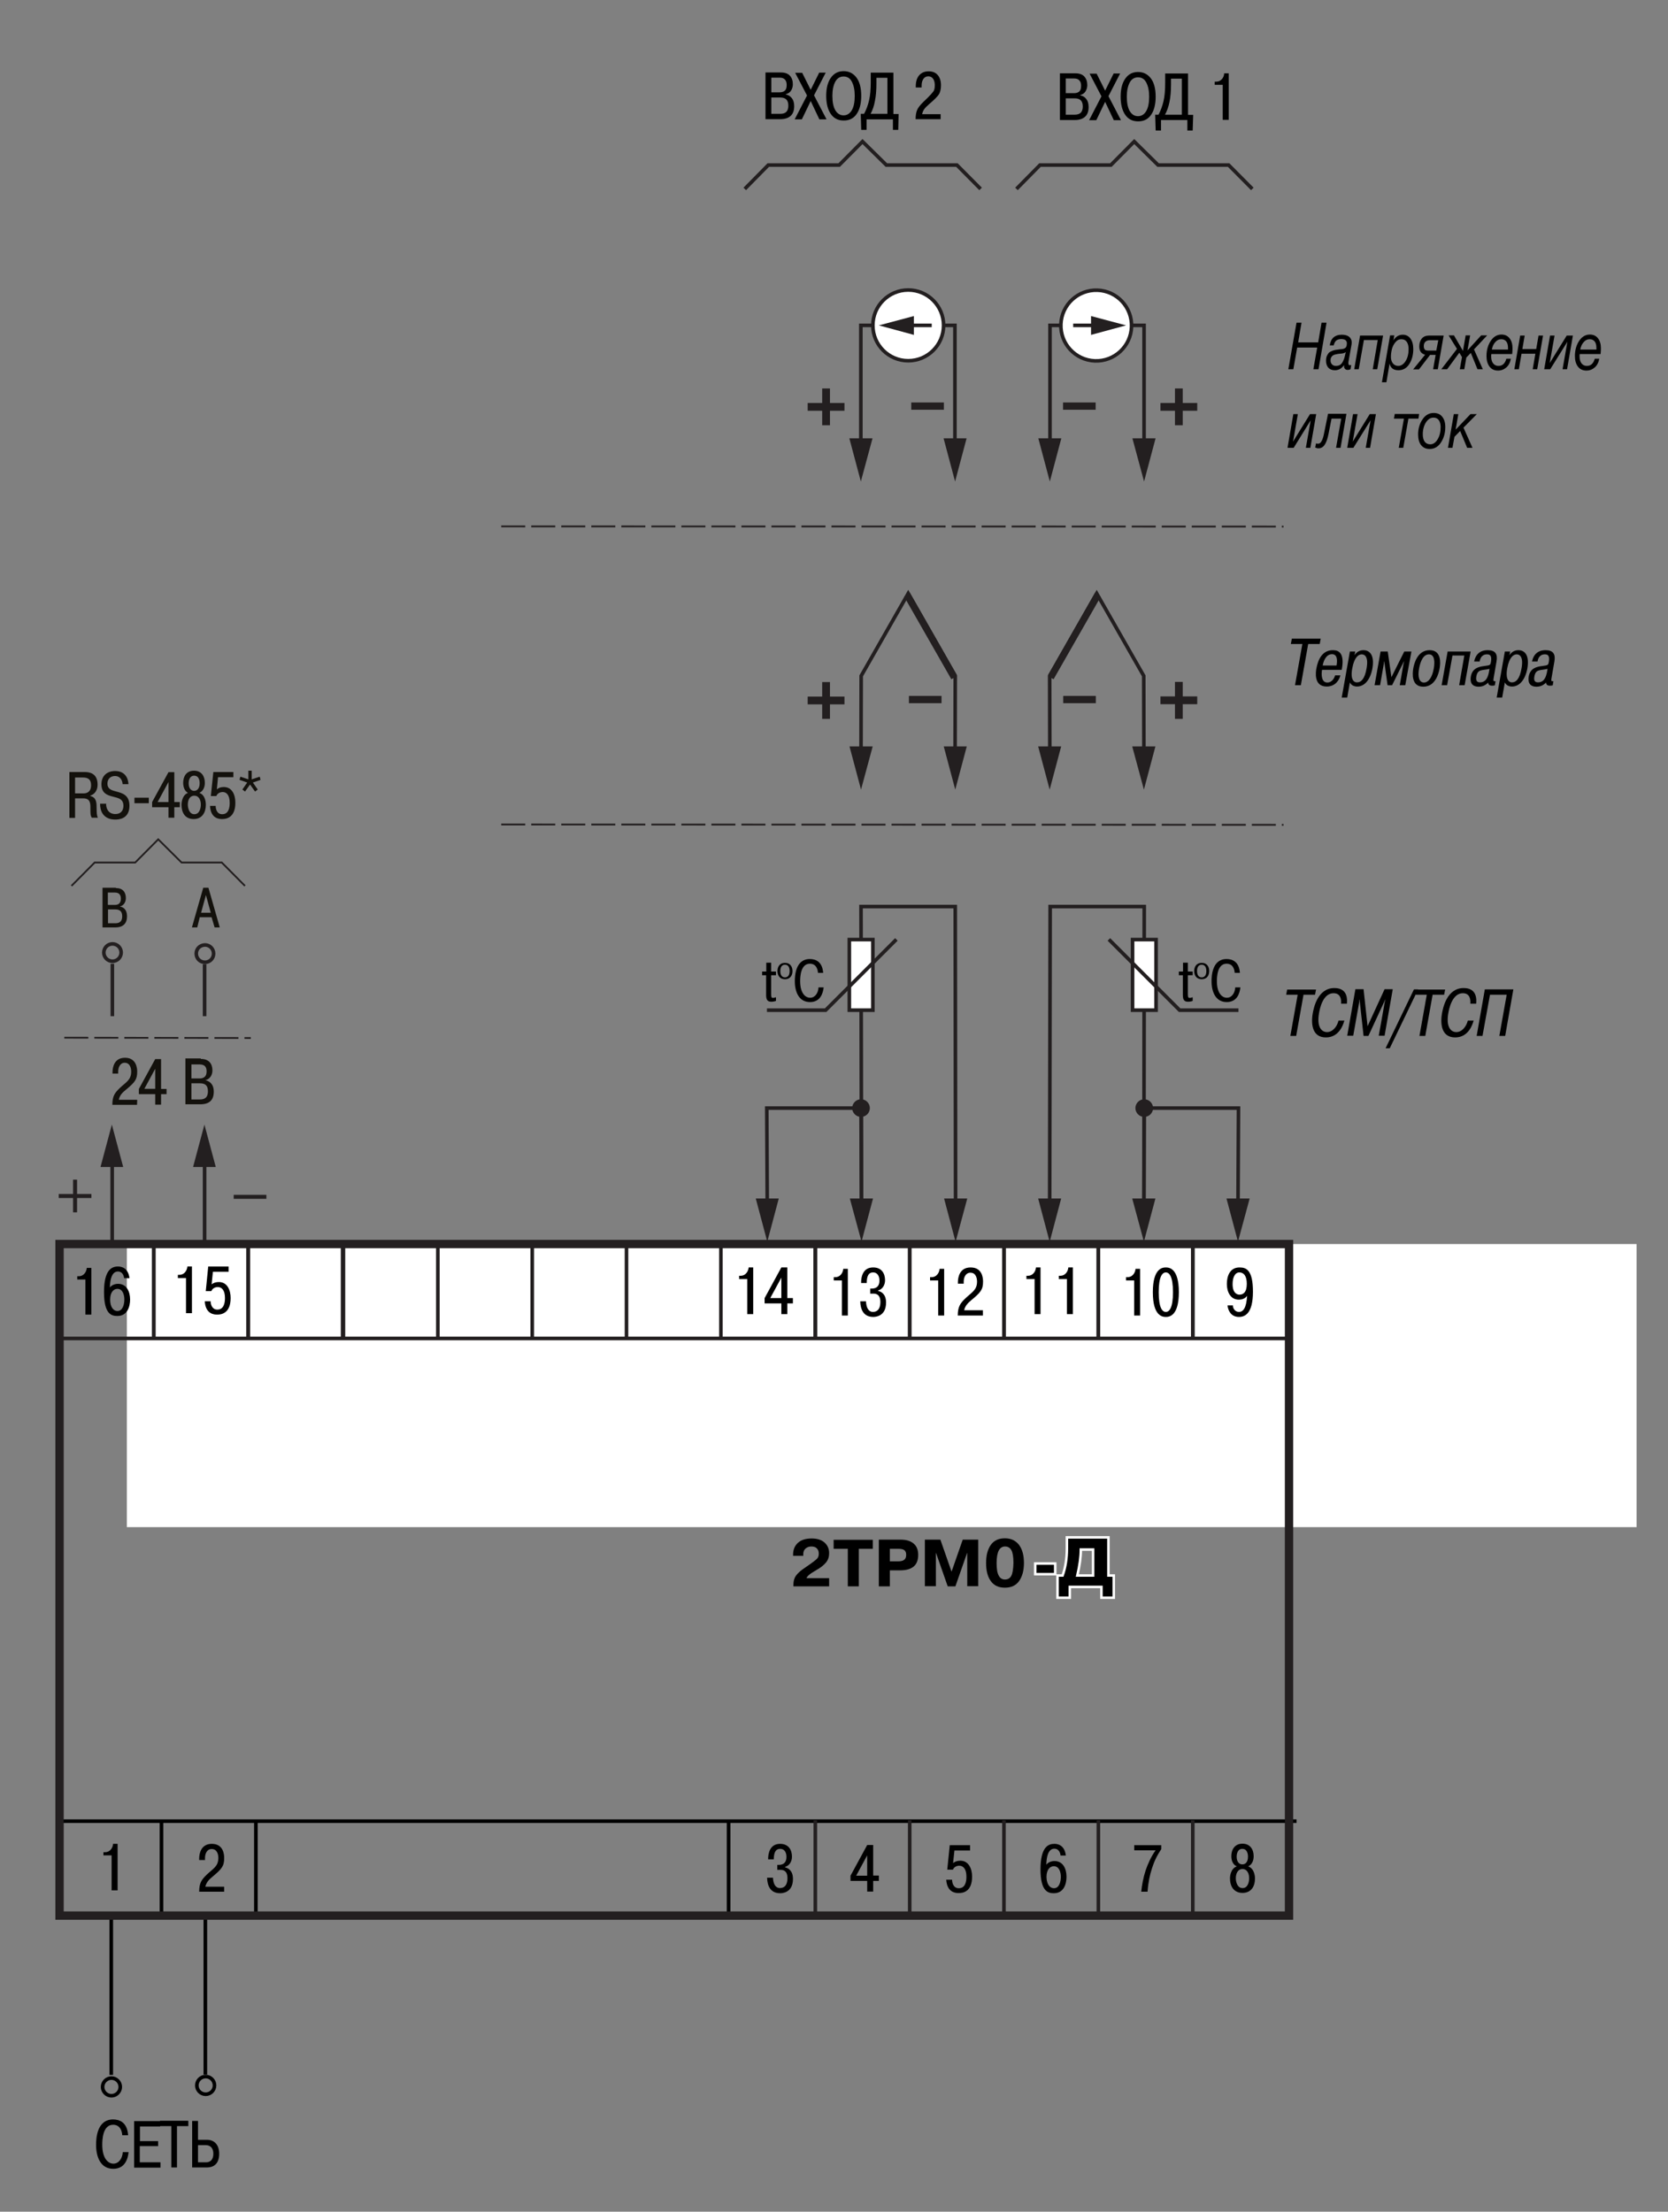 <?xml version="1.0" encoding="utf-8"?>
<!-- Generator: Adobe Illustrator 27.0.0, SVG Export Plug-In . SVG Version: 6.00 Build 0)  -->
<svg version="1.1" id="Layer_1" xmlns="http://www.w3.org/2000/svg" xmlns:xlink="http://www.w3.org/1999/xlink" x="0px" y="0px"
	 width="1000px" height="1325.812px" viewBox="0 0 1000 1325.812" enable-background="new 0 0 1000 1325.812" xml:space="preserve">
<rect x="0" y="0" width="1000" height="1325.812" fill="#808080" stroke="none"/>
<rect x="76.055" y="745.75" fill="#FFFFFF" width="905.1" height="169.7"/>
<g>
	<g>
		<path d="M77.106,1290.012c-0.4,4-2.1,10.1-9.2,10.1c-7.6,0-10.3-7.1-10.3-14.3c0-3.5,0.3-15.3,10.2-15.3c3.7,0,8.5,1.6,9,9.5h-3.5
			c-0.2-2.6-1.3-6.3-5.5-6.3c-6.4,0-6.5,9.5-6.5,12c0,7.9,3.3,11.3,6.7,11.3c3.3,0,5.4-3.3,5.6-6.9h3.5V1290.012z"/>
		<path d="M94.806,1283.312v3.2h-11v9.7h12.4v3.2h-15.8v-27.9h15.6v3.2h-12.1v8.8h10.9V1283.312z"/>
		<path d="M95.906,1274.512v-3.2h17v3.2h-6.8v24.8h-3.4v-24.8H95.906z"/>
		<path d="M118.706,1285.912h4.6c2.9,0,4.6,1.9,4.6,5.1c0,4.9-3.3,5.2-4.3,5.2h-4.9V1285.912z M118.706,1271.412h-3.5v27.9h8.8
			c3.2,0,7.4-1.4,7.4-8.2c0-5.3-2.8-8.4-7.4-8.4h-5.3V1271.412z"/>
	</g>
	<line fill="none" stroke="#000000" stroke-width="2.16" x1="35.696" y1="1091.712" x2="777.306" y2="1091.712"/>
	<line fill="none" stroke="#000000" stroke-width="2.16" x1="96.806" y1="1148.312" x2="96.806" y2="1091.712"/>
	<line fill="none" stroke="#000000" stroke-width="2.16" x1="153.406" y1="1148.312" x2="153.406" y2="1091.712"/>
	<line fill="none" stroke="#000000" stroke-width="2.16" x1="436.806" y1="1148.312" x2="436.806" y2="1091.712"/>
	<g>
		<path d="M62.106,1110.312h1c2.6,0,4.5-2.3,4.7-5h2.7v27.9h-3.6v-21h-4.9v-1.9H62.106z"/>
	</g>
	<g>
		<path d="M134.406,1134.012h-15c0-5.3,1.5-7.3,4.6-10.3c3.8-3.6,6.9-4.9,6.9-10c0-1.4-0.4-5.3-4-5.3c-2.8,0-4,2.7-4,5.4v1.2h-3.5
			v-0.8c0-3.3,1.2-8.9,7.6-8.9c6.9,0,7.4,6.3,7.4,8.5c0,4.8-1.4,6.5-6.9,11.1c-2.1,1.7-3.8,3.4-4.4,6.1h11.3V1134.012z"/>
	</g>
	<g>
		<path d="M463.396,1125.512c0.3,5.8,3,6.3,4.2,6.3c3,0,4.5-2.2,4.5-5.9c0-4.6-2.6-5-4.1-5h-2v-3h0.8c1,0,4.7,0,4.7-4.8
			c0-2.1-0.8-4.8-3.8-4.8c-2.3,0-3.8,1.6-3.8,6.3h-3.4c0-3.9,1.2-9.3,7.2-9.3c5.3,0,7.1,3.9,7.1,7.7c0,2.6-1.3,5.3-4.1,6.1v0.3
			c1.9,0.4,4.7,2,4.7,6.9c0,8.4-6.5,8.6-7.7,8.6c-6.1,0-7.7-4.9-7.8-9.3h3.5V1125.512z"/>
	</g>
	<g>
		<path d="M509.896,1127.612v-3.2l10-18.4h3.6v18.3h3.4v3.2h-3.4v6.4h-3.6v-6.4h-10V1127.612z M519.896,1124.412v-12.2l-6.6,12.2
			H519.896z"/>
	</g>
	<g>
		<path d="M570.796,1126.912c0,1.9,0.9,5,4,5c3.9,0,4.6-3.9,4.6-6.9c0-4.9-2.1-6.6-4.3-6.6c-1.8,0-3.3,1-3.8,2.4h-3.4l1.5-14.7h12.2
			v3.2h-9.4l-0.8,7.5c1.2-0.9,2.5-1.4,4.4-1.4c4.9,0,7,4.8,7,9.5c0,9.3-5.7,9.9-8,9.9c-1.6,0-7-0.1-7.5-8h3.5V1126.912z"/>
	</g>
	<g>
		<path d="M635.796,1112.212c-0.1-1.3-0.9-4-3.7-4c-1.7,0-4.6,1-4.8,9.6c1-1.4,2.9-2.2,4.9-2.2c5,0,7.2,4.5,7.2,9.4
			c0,4.3-1.6,9.9-7.6,9.9c-3.4,0-8-1-8-14.3c0-13.5,4.7-15.3,8.3-15.3c1.3,0,6.1,0.2,6.9,7h-3.2V1112.212z M631.896,1131.912
			c3.1,0,4.1-3.8,4.1-6.9c0-2.5-0.9-6.3-4.2-6.3c-2.3,0-4.4,2-4.4,6.5C627.496,1129.412,629.296,1131.912,631.896,1131.912z"/>
	</g>
	<g>
		<path d="M679.996,1106.112h16.2v2.4c-2.8,4.2-4.4,7.6-5.9,12.6c-0.8,2.5-1.9,6.9-2.3,12.9h-3.8c0.4-4.1,1.3-8.7,2.6-12.7
			c1.2-3.6,3.4-8.6,6-12.1h-12.8L679.996,1106.112L679.996,1106.112z"/>
	</g>
	<g>
		<path d="M738.196,1112.712c0-3.9,2-7.5,6.7-7.5s6.7,3.6,6.7,7.5c0,2.8-1.1,5.1-3.3,6.1c4,1.4,4.1,6.6,4.1,7.2
			c0,4.7-2.2,8.7-7.5,8.7s-7.5-4.1-7.5-8.7c0-0.6,0.1-5.8,4.1-7.2C739.296,1117.912,738.196,1115.512,738.196,1112.712z
			 M748.896,1125.912c0-2.5-1-5.5-4-5.5s-4,3-4,5.5c0,2.4,1,5.9,4,5.9C747.996,1131.912,748.896,1128.312,748.896,1125.912z
			 M748.196,1112.912c0-0.9-0.2-4.6-3.4-4.6s-3.4,3.8-3.4,4.6c0,3.2,1.5,4.7,3.4,4.7
			C746.796,1117.612,748.196,1116.112,748.196,1112.912z"/>
	</g>
	<g>
		<g>
			<line fill="none" stroke="#000000" stroke-width="2.16" x1="66.706" y1="1148.212" x2="66.706" y2="1243.812"/>
			<line fill="none" stroke="#000000" stroke-width="2.16" x1="123.106" y1="1148.212" x2="123.106" y2="1243.612"/>
			<path fill="none" stroke="#000000" stroke-width="2.16" d="M61.506,1251.012c0-2.9,2.4-5.3,5.3-5.3c2.9,0,5.3,2.4,5.3,5.3
				s-2.4,5.3-5.3,5.3C63.906,1256.312,61.506,1253.912,61.506,1251.012z"/>
			<ellipse fill="none" stroke="#000000" stroke-width="2.16" cx="123.306" cy="1250.112" rx="5.3" ry="5.3"/>
		</g>
	</g>
	<g>
		<path d="M635.446,43.95h9.3c2.3,0,4.1,0.6,5.3,1.9c1.2,1.3,1.8,3,1.8,5.2c0,1.4-0.4,2.7-1.1,3.8c-0.7,1.1-1.8,1.8-3.1,2.1v0.2
			c1.5,0.3,2.7,1,3.6,2.2c0.9,1.1,1.4,2.7,1.4,4.8c0,2.6-0.7,4.5-2.1,5.8c-1.4,1.3-3.5,2-6.2,2h-8.9V43.95z M638.946,47.15v8.7h5
			c1.4,0,2.5-0.4,3.2-1.1c0.7-0.7,1-1.8,1-3.3c0-1.4-0.3-2.4-1-3.2s-1.7-1.2-3.1-1.2h-5.1V47.15z M638.946,58.95v9.8h5.2
			c1.8,0,3-0.4,3.8-1.2s1.2-2.1,1.2-3.7c0-1.7-0.4-2.9-1.2-3.7s-2-1.2-3.7-1.2L638.946,58.95L638.946,58.95z"/>
		<path d="M662.546,54.35l5.1-10.3h3.9l-7,13.6l7.5,14.4h-4.3l-5.2-11l-5.3,11h-4.3l7.4-14.3l-7.1-13.6h4.2L662.546,54.35z"/>
		<path d="M671.846,57.95c0-4.8,1-8.4,2.9-11s4.4-3.8,7.6-3.8c3.1,0,5.7,1.3,7.6,3.8s2.9,6.2,2.9,11c0,4.5-0.9,8.2-2.7,10.8
			c-1.8,2.7-4.4,4-7.8,4c-3.4,0-6-1.3-7.8-4C672.746,66.15,671.846,62.45,671.846,57.95z M675.546,57.95c0,3.8,0.6,6.7,1.8,8.7
			s2.9,3,4.9,3s3.7-1,4.9-3s1.8-4.9,1.8-8.7c0-3.5-0.6-6.3-1.7-8.4c-1.1-2.2-2.8-3.2-5-3.2s-3.9,1.1-5,3.2
			C676.146,51.65,675.546,54.45,675.546,57.95z"/>
		<path d="M692.546,68.75h2c1.3-2.4,2.3-5.1,3-8.1s1-6.6,1-10.9v-5.7h13.7v24.8h3.1l-0.3,9.4h-3.2v-6.3h-15.8v6.3h-3.2
			L692.546,68.75z M698.446,68.75h10.1v-21.6h-6.5v3.5c0,4-0.3,7.5-0.9,10.4C700.546,63.95,699.646,66.55,698.446,68.75z"/>
		<path d="M728.246,50.95v-2h1c1.3,0,2.3-0.5,3.2-1.4c0.9-1,1.4-2.1,1.5-3.6h2.7v27.9h-3.6v-21h-4.8V50.95z"/>
	</g>
	<g>
		<path d="M458.928,43.45h9.3c2.3,0,4.1,0.6,5.3,1.9c1.2,1.3,1.8,3,1.8,5.2c0,1.4-0.4,2.7-1.1,3.8c-0.7,1.1-1.8,1.8-3.1,2.1v0.2
			c1.5,0.3,2.7,1,3.6,2.2c0.9,1.1,1.4,2.7,1.4,4.8c0,2.6-0.7,4.5-2.1,5.8c-1.4,1.3-3.5,2-6.2,2h-8.9V43.45z M462.428,46.65v8.7h5
			c1.4,0,2.5-0.4,3.2-1.1c0.7-0.7,1-1.8,1-3.3c0-1.4-0.3-2.4-1-3.2s-1.7-1.2-3.1-1.2h-5.1V46.65z M462.428,58.45v9.8h5.2
			c1.8,0,3-0.4,3.8-1.2s1.2-2.1,1.2-3.7c0-1.7-0.4-2.9-1.2-3.7s-2-1.2-3.7-1.2L462.428,58.45L462.428,58.45z"/>
		<path d="M486.028,53.85l5.1-10.3h3.9l-7,13.6l7.5,14.4h-4.3l-5.2-11l-5.3,11h-4.3l7.4-14.3l-7.1-13.6h4.2L486.028,53.85z"/>
		<path d="M495.328,57.45c0-4.8,1-8.4,2.9-11s4.4-3.8,7.6-3.8c3.1,0,5.7,1.3,7.6,3.8c1.9,2.5,2.9,6.2,2.9,11c0,4.5-0.9,8.2-2.7,10.8
			c-1.8,2.7-4.4,4-7.8,4c-3.4,0-6-1.3-7.8-4C496.228,65.65,495.328,61.95,495.328,57.45z M499.028,57.45c0,3.8,0.6,6.7,1.8,8.7
			s2.9,3,4.9,3s3.7-1,4.9-3s1.8-4.9,1.8-8.7c0-3.5-0.6-6.3-1.7-8.4c-1.1-2.2-2.8-3.2-5-3.2s-3.9,1.1-5,3.2
			C499.628,51.15,499.028,53.95,499.028,57.45z"/>
		<path d="M516.028,68.25h2c1.3-2.4,2.3-5.1,3-8.1s1-6.6,1-10.9v-5.7h13.6v24.8h3.1l-0.2,9.5h-3.2v-6.3h-15.8v6.3h-3.2
			L516.028,68.25z M521.928,68.25h10.1v-21.6h-6.6v3.5c0,4-0.3,7.5-0.9,10.4C524.028,63.45,523.128,66.05,521.928,68.25z"/>
		<path d="M563.928,68.35v3.1h-15c0-2.3,0.3-4.1,0.9-5.5s1.8-3,3.7-4.8c4.1-3.9,6.3-6.3,6.5-7.2c0.3-0.9,0.4-1.8,0.4-2.8
			c0-1.6-0.3-2.9-1-3.9s-1.7-1.5-2.9-1.5s-2.2,0.5-2.9,1.5s-1.1,2.3-1.1,4v1.2h-3.5v-0.8c0-2.8,0.7-5,2.1-6.6
			c1.4-1.5,3.2-2.3,5.6-2.3c2.4,0,4.3,0.8,5.5,2.3c1.3,1.5,1.9,3.6,1.9,6.1c0,2.1-0.4,3.9-1.1,5.2c-0.8,1.3-2.7,3.3-5.8,5.9
			c-1.5,1.3-2.6,2.4-3.2,3.3c-0.6,0.9-1,1.9-1.2,2.9h11.1V68.35z"/>
	</g>
	<g>
		<path d="M771.086,596.29l0.6-3.1h17.3l-0.6,3.1h-6.9l-4.4,24.7h-3.5l4.4-24.7H771.086z"/>
		<path d="M805.986,611.79c-1.1,3.9-3.9,10.1-11.1,10.1c-7.7,0-9.1-7.1-7.9-14.3c0.6-3.5,3-15.3,13-15.3c3.8,0,8.3,1.6,7.5,9.4h-3.5
			c0.2-2.5-0.2-6.3-4.5-6.3c-6.5,0-8.3,9.5-8.7,12c-1.4,7.9,1.3,11.3,4.8,11.3c3.4,0,6-3.3,6.9-6.9H805.986L805.986,611.79z"/>
		<path d="M815.086,599.19h-0.1l-0.1,1.5l-3.6,20.2h-3.6l4.9-27.9h4.9l2.4,22.2l10.2-22.2h4.9l-4.9,27.9h-3.5l3.6-20.2l0.4-1.5h-0.1
			l-10.1,21.8h-2.9L815.086,599.19z"/>
		<path d="M847.686,593.09h2.5l-17,35.3h-2.5L847.686,593.09z"/>
		<path d="M848.586,596.29l0.6-3.1h17.2l-0.6,3.1h-6.9l-4.4,24.7h-3.5l4.4-24.7H848.586z"/>
		<path d="M883.486,611.79c-1.1,3.9-3.9,10.1-11.1,10.1c-7.7,0-9.1-7.1-7.9-14.3c0.6-3.5,3-15.3,13-15.3c3.8,0,8.3,1.6,7.5,9.4h-3.5
			c0.2-2.5-0.2-6.3-4.5-6.3c-6.4,0-8.3,9.5-8.7,12c-1.4,7.9,1.3,11.3,4.8,11.3c3.4,0,6-3.3,6.9-6.9H883.486L883.486,611.79z"/>
		<path d="M888.786,620.99h-3.5l4.9-27.9h17.1l-4.9,27.9h-3.5l4.4-24.7h-10L888.786,620.99z"/>
	</g>
	<g>
		<path d="M773.887,386.05l0.6-3.2h17.3l-0.6,3.2h-6.9l-4.4,24.7h-3.5l4.4-24.7H773.887z"/>
		<path d="M792.987,398.95c0.3-1.8,1.6-6.8,5.6-6.8c1.2,0,3.8,0.5,2.7,6.8H792.987z M800.387,404.95c-0.5,1.8-2,4.2-4.6,4.2
			c-3.6,0-3.7-4.7-3.2-7.6h11.8c0.1-0.6,0.2-1.2,0.3-1.8c1.1-8.3-2.1-10-5.6-10c-6,0-8.8,5-9.9,11c-0.3,1.8-1.8,10.8,6.2,10.8
			c5.1,0,7.5-3.8,8.2-6.7h-3.2V404.95z"/>
		<path d="M810.687,400.75c1.2-6.7,3.7-8.5,5.7-8.5c1.6,0,4.2,1.2,2.9,8.4c-1.1,6.5-3.4,8.4-5.7,8.4
			C812.487,409.15,809.287,408.45,810.687,400.75z M809.287,390.55l-4.9,27.6h3.3l1.6-9.1c0.6,1.5,2.2,2.5,4.3,2.5
			c4.6,0,8-4.3,9.2-10.9c1.3-7.5-1.3-10.9-5.4-10.9c-2.3,0-4.2,1.2-5.2,2.9h-0.1l0.4-2.1H809.287z"/>
		<path d="M829.887,396.45h-0.1l-0.2,1.7l-2.2,12.6h-3.3l3.6-20.2h4.3l2.2,15.4l7.7-15.4h4.3l-3.7,20.2h-3.3l2.2-12.6l0.4-1.7h-0.1
			l-7.1,14.3h-2.7L829.887,396.45z"/>
		<path d="M850.787,400.65c0.7-3.9,2.4-8.4,5.9-8.4c3.4,0,3.6,4.5,2.9,8.4c-0.9,5.3-3.1,8.5-5.9,8.5S849.787,405.85,850.787,400.65z
			 M847.287,400.65c-0.5,2.9-1.3,11,6,11s9.3-8.1,9.8-11s1.3-10.9-6-10.9S847.787,397.75,847.287,400.65z"/>
		<path d="M867.587,410.75h-3.3l3.6-20.2h13.8l-3.6,20.2h-3.3l3.1-17.8h-7.1L867.587,410.75z"/>
		<path d="M892.787,402.15c-0.7,4.2-2.1,6.9-5.6,6.9c-2.5,0-2.3-2.3-2.1-3.5c0.8-4.6,3.4-3.5,7.9-4.6L892.787,402.15z
			 M887.087,396.55c0.2-1.4,1-4.3,4.4-4.3c1.5,0,3,0.5,2.4,4.3c-0.4,2.3-0.5,2.2-4,2.7c-3.2,0.4-7.2,1.2-8.1,6.3
			c-0.5,3,0.2,6.1,4.7,6.1c1.9,0,3.9-0.6,5.7-2.5c0.1,1.7,1.4,1.9,2.4,1.9c0.5,0,1.2-0.1,1.6-0.2l0.4-2.5c-0.2,0-0.4,0-0.5,0
			c-0.8,0-0.9-0.2-0.6-2l1.7-9.8c0.8-4.5-0.7-6.8-5.3-6.8c-6.6,0-7.8,5.3-8.1,6.8H887.087z"/>
		<path d="M903.587,400.75c1.2-6.7,3.7-8.5,5.7-8.5c1.6,0,4.2,1.2,2.9,8.4c-1.1,6.5-3.4,8.4-5.7,8.4
			C905.487,409.15,902.287,408.45,903.587,400.75z M902.187,390.55l-4.9,27.6h3.3l1.6-9.1c0.6,1.5,2.2,2.5,4.3,2.5
			c4.6,0,8-4.3,9.2-10.9c1.3-7.5-1.3-10.9-5.4-10.9c-2.3,0-4.2,1.2-5.2,2.9h-0.1l0.4-2.1H902.187z"/>
		<path d="M927.587,402.15c-0.7,4.2-2.1,6.9-5.6,6.9c-2.6,0-2.3-2.3-2.1-3.5c0.8-4.6,3.4-3.5,7.9-4.6L927.587,402.15z
			 M921.787,396.55c0.2-1.4,1-4.3,4.4-4.3c1.5,0,3,0.5,2.4,4.3c-0.4,2.3-0.5,2.2-4,2.7c-3.2,0.4-7.2,1.2-8.1,6.3
			c-0.5,3,0.2,6.1,4.7,6.1c1.9,0,3.9-0.6,5.7-2.5c0.1,1.7,1.4,1.9,2.4,1.9c0.5,0,1.2-0.1,1.6-0.2l0.4-2.5c-0.2,0-0.4,0-0.5,0
			c-0.8,0-0.9-0.2-0.6-2l1.7-9.8c0.8-4.5-0.8-6.8-5.3-6.8c-6.6,0-7.8,5.3-8.1,6.8H921.787z"/>
	</g>
	<g>
		<g>
			<path d="M795.286,193.45l-4.8,27.9h-3.1l2.3-13h-12l-2.3,13h-3l4.9-27.9h3l-2,11.8h12l2-11.8H795.286z"/>
			<path d="M797.186,207.25c0.3-2.1,1-3.8,2.2-4.9c1.2-1.1,2.9-1.7,5-1.7c1.9,0,3.4,0.4,4.4,1.2s1.6,2,1.6,3.4
				c0,0.6-0.1,1.6-0.4,2.9l-1.5,8.4c-0.1,0.4-0.1,0.9-0.1,1.3c0,0.7,0.3,1.1,0.9,1.1c0.2,0,0.5-0.1,0.8-0.2l-0.4,2.6
				c-0.6,0.2-1.1,0.4-1.7,0.4c-0.7,0-1.2-0.2-1.6-0.6c-0.4-0.4-0.6-0.9-0.6-1.6c0-0.2,0-0.5,0-0.7c-1.4,2-3.2,3.1-5.5,3.1
				c-1.7,0-2.9-0.5-3.9-1.5c-0.9-1-1.4-2.4-1.4-4.2c0-1.1,0.2-2.1,0.5-2.9c0.4-0.8,0.8-1.4,1.2-1.9c0.5-0.4,1.1-0.8,1.9-1.1
				s1.5-0.5,2.1-0.6c0.6-0.1,1.3-0.2,2.2-0.3c0.1,0,0.4-0.1,0.8-0.1c0.4,0,0.6,0,0.8-0.1c0.2,0,0.4,0,0.7-0.1
				c0.3-0.1,0.5-0.1,0.7-0.2c0.1-0.1,0.3-0.2,0.5-0.3s0.4-0.3,0.5-0.4c0.1-0.2,0.2-0.4,0.3-0.6c0.1-0.2,0.2-0.5,0.2-0.8
				s0.1-0.7,0.1-1.1c0-0.8-0.3-1.4-0.9-1.9c-0.6-0.4-1.4-0.6-2.5-0.6c-1.2,0-2.2,0.3-3,0.9c-0.7,0.6-1.2,1.6-1.5,2.9h-2.4V207.25z
				 M806.886,210.95c-0.4,0.6-1.7,1-3.8,1.1c-0.6,0.1-1.1,0.1-1.4,0.2c-0.3,0.1-0.8,0.2-1.4,0.3c-0.6,0.2-1,0.4-1.3,0.6
				c-0.3,0.2-0.6,0.6-0.9,1.1s-0.4,1.1-0.4,1.8c0,1,0.3,1.8,0.9,2.4c0.6,0.6,1.3,0.9,2.3,0.9c1.7,0,2.9-0.6,3.7-1.8s1.5-2.9,1.9-5.1
				L806.886,210.95z"/>
			<path d="M814.586,221.35h-2.7l3.5-20.2h13.8l-3.5,20.2h-2.7l3-17.5h-8.3L814.586,221.35z"/>
			<path d="M835.886,201.15l-0.5,2.9c1.4-2.3,3.3-3.4,5.6-3.4c2,0,3.5,0.8,4.6,2.3c1.1,1.5,1.7,3.6,1.7,6.3c0,3.5-0.8,6.5-2.4,9
				c-1.6,2.5-3.8,3.7-6.5,3.7c-2.9,0-4.7-1.3-5.3-4l-1.9,11.2h-2.7l4.9-28.1h2.5V201.15z M840.086,203.35c-1.4,0-2.5,0.6-3.5,1.8
				s-1.7,2.6-2.1,4.1c-0.4,1.6-0.6,3.1-0.6,4.7c0,1.6,0.4,2.9,1.2,3.9s1.9,1.5,3.2,1.5c1.7,0,3.2-1,4.4-2.9s1.8-4.3,1.8-7.2
				c0-1.9-0.4-3.3-1.1-4.3C842.586,203.85,841.586,203.35,840.086,203.35z"/>
			<path d="M857.286,212.85l-6.6,8.6h-3.5l7.2-8.8c-2.3-0.6-3.5-2.2-3.5-5c0-1.9,0.5-3.4,1.5-4.7c1-1.2,2.5-1.8,4.4-1.8h8.7
				l-3.5,20.2h-2.8l1.5-8.6h-3.4V212.85z M862.286,203.95h-5c-1.2,0-2.1,0.3-2.7,0.9c-0.7,0.6-1,1.5-1,2.7c0,0.5,0.1,1,0.2,1.3
				c0.2,0.4,0.3,0.6,0.5,0.8s0.5,0.3,0.9,0.4c0.4,0.1,0.7,0.1,0.9,0.1c0.2,0,0.6,0,1.1,0h3.9L862.286,203.95z"/>
			<path d="M874.886,211.45l-7.3,9.9h-3.5l9.4-12.2l-5-8.1h3.2l5.4,9.3l1.6-9.3h2.7l-1.6,9l8.2-9h3.6l-7.9,8.4l5.3,11.9h-3.2l-4-9.8
				l-2.7,2.8l-1.2,7h-2.7l1.3-7.3L874.886,211.45z"/>
			<path d="M905.786,215.05c-0.4,2.2-1.3,4-2.7,5.2c-1.4,1.2-3,1.9-5,1.9c-2.2,0-3.9-0.8-5.1-2.4c-1.2-1.6-1.8-3.7-1.8-6.3
				c0-3.6,0.9-6.7,2.6-9.2s3.8-3.7,6.4-3.7c2,0,3.6,0.7,4.8,2.2s1.8,3.5,1.8,6.2c0,1-0.1,2.1-0.2,3.3h-12.5
				c-0.1,0.4-0.1,0.9-0.1,1.4c0,1.8,0.4,3.2,1.2,4.2s1.8,1.5,3.2,1.5c2.3,0,3.9-1.4,4.7-4.3L905.786,215.05L905.786,215.05z
				 M894.386,209.55h9.7c0-0.2,0-0.5,0-0.8c0-1.8-0.3-3.1-1-4s-1.7-1.4-3-1.4c-1.4,0-2.5,0.5-3.5,1.6
				C895.486,206.05,894.786,207.55,894.386,209.55z"/>
			<path d="M910.586,221.35h-2.7l3.5-20.2h2.7l-1.4,8.1h8.3l1.4-8.1h2.7l-3.5,20.2h-2.7l1.6-9.3h-8.3L910.586,221.35z"/>
			<path d="M929.386,221.35h-3.6l3.5-20.2h2.7l-2.9,16.5l10.2-16.5h3.7l-3.5,20.2h-2.7l2.9-16.5L929.386,221.35z"/>
			<path d="M958.786,215.05c-0.4,2.2-1.3,4-2.7,5.2s-3,1.9-5,1.9c-2.2,0-3.9-0.8-5.1-2.4c-1.2-1.6-1.8-3.7-1.8-6.3
				c0-3.6,0.9-6.7,2.6-9.2c1.7-2.5,3.8-3.7,6.4-3.7c2,0,3.6,0.7,4.8,2.2s1.8,3.5,1.8,6.2c0,1-0.1,2.1-0.2,3.3h-12.5
				c-0.1,0.4-0.1,0.9-0.1,1.4c0,1.8,0.4,3.2,1.2,4.2s1.8,1.5,3.2,1.5c2.3,0,3.9-1.4,4.7-4.3L958.786,215.05L958.786,215.05z
				 M947.386,209.55h9.7c0-0.2,0-0.5,0-0.8c0-1.8-0.3-3.1-1-4s-1.7-1.4-3-1.4c-1.4,0-2.5,0.5-3.5,1.6
				C948.486,206.05,947.786,207.55,947.386,209.55z"/>
			<path d="M775.586,268.45h-3.7l3.5-20.2h2.7l-2.9,16.5l10.2-16.5h3.7l-3.5,20.2h-2.7l2.9-16.5L775.586,268.45z"/>
			<path d="M807.186,248.25l-3.5,20.2h-2.7l3.1-17.5h-5.8l-1.8,9.1c-0.6,3.1-1.4,5.3-2.4,6.7s-2.2,2-3.6,2c-0.8,0-1.4-0.2-2-0.5
				l0.5-2.5c0.3,0.2,0.7,0.2,1.4,0.2c1.5,0,2.7-2.2,3.5-6.6l2.3-11.3h11V248.25z"/>
			<path d="M811.386,268.45h-3.7l3.5-20.2h2.7l-2.9,16.5l10.2-16.5h3.7l-3.5,20.2h-2.6l2.9-16.5L811.386,268.45z"/>
			<path d="M850.386,250.95h-6l-3.1,17.5h-2.7l3.1-17.5h-6l0.5-2.8h14.6L850.386,250.95z"/>
			<path d="M859.486,247.55c2.2,0,3.9,0.7,5.1,2.2c1.2,1.4,1.9,3.5,1.9,6.2c0,3.6-0.9,6.7-2.6,9.3s-4,3.9-6.8,3.9
				c-2.2,0-3.9-0.8-5.1-2.3s-1.8-3.7-1.8-6.4c0-3.5,0.9-6.5,2.6-9C854.486,248.85,856.786,247.55,859.486,247.55z M857.486,266.35
				c1.7,0,3.2-1,4.4-3s1.8-4.4,1.8-7.3c0-1.8-0.4-3.2-1.1-4.2s-1.8-1.5-3.2-1.5c-1.3,0-2.5,0.5-3.5,1.6c-1,1-1.7,2.3-2.2,3.8
				c-0.5,1.5-0.7,3-0.7,4.6c0,1.9,0.4,3.4,1.2,4.5C854.986,265.85,856.086,266.35,857.486,266.35z"/>
			<path d="M874.286,248.25l-1.6,9.3l8.9-9.3h3.8l-8,8.1l5.4,12.1h-3.2l-4.2-10.1l-3.4,3.5l-1.2,6.6h-2.7l3.5-20.2L874.286,248.25
				L874.286,248.25z"/>
		</g>
	</g>
	<g>
		<path fill="#13110C" d="M82.156,662.283h-14.8c0-5.3,1.5-7.2,4.5-10.1c3.7-3.5,6.8-4.8,6.8-9.8c0-1.4-0.4-5.3-3.9-5.3
			c-2.7,0-3.9,2.7-3.9,5.3v1.2h-3.4v-0.8c0-3.3,1.2-8.7,7.5-8.7c6.8,0,7.3,6.3,7.3,8.3c0,4.8-1.4,6.4-6.8,10.9c-2,1.6-3.8,3.4-4.2,6
			h11L82.156,662.283L82.156,662.283z"/>
		<path fill="#13110C" d="M83.256,655.883v-3.1l9.8-17.9h3.5v17.9h3.3v3.1h-3.3v6.3h-3.5v-6.3H83.256z M93.056,652.683v-12l-6.5,12
			H93.056z"/>
		<path fill="#13110C" d="M120.456,634.783c4.8,0,6.9,2.9,6.9,6.9c0,2.7-1.5,5.2-4.1,5.8v0.1c1.9,0.4,4.9,1.9,4.9,6.8
			c0,4.9-2.4,7.6-8.2,7.6h-8.8v-27.5h9.2v0.3H120.456z M114.756,646.483h4.9c2.9,0,4.2-1.5,4.2-4.2c0-1.9-0.5-4.2-4.1-4.2h-5
			L114.756,646.483L114.756,646.483z M114.756,659.083h5c2,0,4.9-0.4,4.9-4.9c0-3.4-1.5-4.8-4.9-4.8h-5V659.083z"/>
	</g>
	<g>
		<path fill="#13110C" d="M41.606,462.79h9c2.4,0,7.9,0.3,7.9,7.6c0,3.5-1.9,5.8-4.3,6.5v0.3c3.4,0.8,3.7,3.7,3.7,6.5
			c0.1,3.8,0,4.9,0.8,6.5h-3.7c-0.8-1.4-0.8-2.2-0.8-5.8c0-2.6,0-5.8-4.2-5.8h-5v11.7h-3.4V462.79z M45.006,475.59h5.3
			c1.5,0,4.3-0.7,4.3-4.9c0-3.5-1.9-4.6-4.8-4.6h-4.8V475.59L45.006,475.59z"/>
		<path fill="#13110C" d="M63.606,481.59c-0.1,2.7,1.1,6.4,5.6,6.4c3,0,4.8-1.9,4.8-5c0-3.5-2.4-4.3-3.9-4.8c-1-0.3-1.9-0.5-3-0.8
			c-3-0.8-6.3-2-6.3-7.3c0-5,3.4-7.9,8.2-7.9c6.3,0,7.9,4.8,8,7.9h-3.5c-0.1-2-1.2-4.9-4.6-4.9c-2.7,0-4.5,1.8-4.5,4.6
			c0,3.1,2.3,3.9,5,4.6c3.7,1,8.2,2,8.2,8.6c0,8.2-6.8,8.3-8.6,8.3c-1.9,0-9-0.4-9-9.5h3.7v-0.2H63.606z"/>
		<path fill="#13110C" d="M80.606,478.19h8.6v3.3h-8.6V478.19z"/>
		<path fill="#13110C" d="M91.206,483.89v-3.1l9.8-17.9h3.5v17.9h3.3v3.1h-3.3v6.3h-3.5v-6.3H91.206z M101.006,480.79v-12l-6.5,12
			H101.006z"/>
		<path fill="#13110C" d="M109.806,469.29c0-3.8,1.9-7.3,6.5-7.3s6.5,3.5,6.5,7.3c0,2.7-1.1,5-3.3,6c3.9,1.4,3.9,6.5,3.9,7.1
			c0,4.6-2.2,8.6-7.3,8.6c-5.2,0-7.3-3.9-7.3-8.6c0-0.5,0.1-5.7,3.9-7.1C110.906,474.39,109.806,472.09,109.806,469.29z
			 M120.406,482.29c0-2.4-1-5.3-3.9-5.3c-3,0-3.9,2.9-3.9,5.3c0,2.4,1,5.8,3.9,5.8C119.506,488.09,120.406,484.69,120.406,482.29z
			 M119.706,469.49c0-0.8-0.1-4.5-3.3-4.5c-3.1,0-3.3,3.7-3.3,4.5c0,3.1,1.5,4.6,3.3,4.6S119.706,472.59,119.706,469.49z"/>
		<path fill="#13110C" d="M129.306,483.19c0,1.9,0.8,4.9,3.9,4.9c3.8,0,4.5-3.8,4.5-6.8c0-4.8-2-6.5-4.2-6.5c-1.8,0-3.3,1-3.8,2.4
			h-3.3l1.5-14.4h12v3.1h-9.2l-0.7,7.3c1.2-1,2.4-1.4,4.2-1.4c4.9,0,6.9,4.6,6.9,9.4c0,9.1-5.6,9.8-7.9,9.8c-1.6,0-6.9-0.1-7.3-7.9
			h3.4V483.19z"/>
		<path fill="#13110C" d="M150.906,461.99v5.2l4.8-1.6l0.5,1.9l-4.6,1.6l2.9,4.2l-1.6,1.2l-3-4.2l-3,4.2l-1.6-1.2l2.9-4.2l-4.6-1.6
			l0.5-1.9l4.8,1.6v-5.2H150.906z"/>
	</g>
	<g>
		<path fill="#13110C" d="M118.256,555.95h-3.2l6.8-23.8h3.1l6.8,23.8h-3.1l-1.8-6.1h-7.1L118.256,555.95z M126.356,547.15
			l-2.9-10.6l-2.9,10.6H126.356z"/>
	</g>
	<g>
		<path fill="#13110C" d="M69.456,532.35c4.1,0,6,2.4,6,6c0,2.3-1.2,4.5-3.5,5v0.1c1.8,0.3,4.2,1.6,4.2,5.8c0,4.2-2.2,6.7-7.1,6.7
			h-7.6v-23.8h8V532.35z M64.756,542.45h4.2c2.4,0,3.5-1.4,3.5-3.7c0-1.6-0.5-3.7-3.5-3.7h-4.3v7.3h0.1V542.45z M64.756,553.45h4.3
			c1.8,0,4.2-0.4,4.2-4.2c0-2.9-1.4-4.1-4.2-4.1h-4.3V553.45z"/>
	</g>
	<line fill="none" stroke="#231F20" stroke-width="2.16" x1="92.196" y1="745.75" x2="92.196" y2="802.35"/>
	<line fill="none" stroke="#231F20" stroke-width="2.16" x1="262.496" y1="745.75" x2="262.496" y2="802.35"/>
	<line fill="none" stroke="#231F20" stroke-width="2.16" x1="319.096" y1="745.75" x2="319.096" y2="802.35"/>
	<line fill="none" stroke="#231F20" stroke-width="2.16" x1="205.896" y1="745.75" x2="205.896" y2="802.35"/>
	<line fill="none" stroke="#231F20" stroke-width="2.16" x1="205.396" y1="745.75" x2="205.396" y2="802.35"/>
	<line fill="none" stroke="#231F20" stroke-width="2.16" x1="148.796" y1="745.75" x2="148.796" y2="802.35"/>
	<line fill="none" stroke="#231F20" stroke-width="2.16" x1="375.596" y1="745.75" x2="375.596" y2="802.35"/>
	<rect x="35.696" y="745.75" fill="none" stroke="#231F20" stroke-width="5" width="737.1" height="402.562"/>
	<line fill="none" stroke="#231F20" stroke-width="2.16" x1="35.696" y1="802.35" x2="772.696" y2="802.35"/>
	<line fill="none" stroke="#231F20" stroke-width="2.16" x1="92.196" y1="745.75" x2="92.196" y2="802.35"/>
	<line fill="none" stroke="#231F20" stroke-width="2.16" x1="148.796" y1="745.75" x2="148.796" y2="802.35"/>
	<line fill="none" stroke="#231F20" stroke-width="2.16" x1="432.196" y1="745.75" x2="432.196" y2="802.35"/>
	<line fill="none" stroke="#231F20" stroke-width="2.16" x1="488.796" y1="745.75" x2="488.796" y2="802.35"/>
	<line fill="none" stroke="#231F20" stroke-width="2.16" x1="715.096" y1="745.75" x2="715.096" y2="802.35"/>
	<line fill="none" stroke="#231F20" stroke-width="2.16" x1="771.596" y1="745.75" x2="771.596" y2="802.35"/>
	<line fill="none" stroke="#231F20" stroke-width="2.16" x1="658.496" y1="745.75" x2="658.496" y2="802.35"/>
	<line fill="none" stroke="#231F20" stroke-width="2.16" x1="601.896" y1="745.75" x2="601.896" y2="802.35"/>
	<line fill="none" stroke="#231F20" stroke-width="2.16" x1="545.396" y1="745.75" x2="545.396" y2="802.35"/>
	<g>
		<line fill="none" stroke="#231F20" stroke-width="2.16" x1="488.796" y1="745.75" x2="488.796" y2="802.35"/>
		<line fill="none" stroke="#231F20" stroke-width="2.16" x1="715.096" y1="745.75" x2="715.096" y2="802.35"/>
		<line fill="none" stroke="#231F20" stroke-width="2.16" x1="771.596" y1="745.75" x2="771.596" y2="802.35"/>
		<line fill="none" stroke="#231F20" stroke-width="2.16" x1="658.496" y1="745.75" x2="658.496" y2="802.35"/>
		<line fill="none" stroke="#231F20" stroke-width="2.16" x1="601.896" y1="745.75" x2="601.896" y2="802.35"/>
		<line fill="none" stroke="#231F20" stroke-width="2.16" x1="545.396" y1="745.75" x2="545.396" y2="802.35"/>
	</g>
	<g>
		<line fill="none" stroke="#231F20" stroke-width="2.16" x1="488.796" y1="1091.15" x2="488.796" y2="1147.75"/>
		<line fill="none" stroke="#231F20" stroke-width="2.16" x1="715.096" y1="1091.15" x2="715.096" y2="1147.75"/>
		<line fill="none" stroke="#231F20" stroke-width="2.16" x1="771.596" y1="1091.15" x2="771.596" y2="1147.75"/>
		<line fill="none" stroke="#231F20" stroke-width="2.16" x1="658.496" y1="1091.15" x2="658.496" y2="1147.75"/>
		<line fill="none" stroke="#231F20" stroke-width="2.16" x1="601.896" y1="1091.15" x2="601.896" y2="1147.75"/>
		<line fill="none" stroke="#231F20" stroke-width="2.16" x1="545.396" y1="1091.15" x2="545.396" y2="1147.75"/>
	</g>
	<polyline fill="none" stroke="#231F20" stroke-width="2.16" points="446.496,113.25 460.596,98.95 503.096,98.95 517.096,84.85 
		531.396,98.95 573.696,98.95 587.896,113.25 	"/>
	<polyline fill="none" stroke="#231F20" stroke-width="2.16" points="609.396,113.25 623.496,98.95 665.996,98.95 679.996,84.85 
		694.296,98.95 736.596,98.95 750.796,113.25 	"/>
	<polyline fill="none" stroke="#231F20" stroke-width="2.16" points="516.496,724.45 516.196,543.45 572.696,543.45 572.896,724.45 
			"/>
	<polygon fill="#231F20" points="565.996,718.45 572.896,744.45 579.896,718.45 	"/>
	<polyline fill="none" stroke="#231F20" stroke-width="2.16" points="459.996,724.45 459.696,664.25 516.196,664.25 516.496,724.45 
			"/>
	<polygon fill="#231F20" points="509.496,718.45 516.496,744.35 523.396,718.45 	"/>
	<polygon fill="#231F20" points="453.096,718.45 459.996,744.35 466.896,718.45 	"/>
	<path fill="#231F20" d="M516.196,658.95c2.9,0,5.3,2.4,5.3,5.3c0,2.9-2.4,5.3-5.3,5.3c-2.9,0-5.3-2.4-5.3-5.3
		C510.896,661.35,513.296,658.95,516.196,658.95"/>
	<rect x="509.196" y="563.25" fill="#FFFFFF" width="14.1" height="42.3"/>
	<rect x="509.196" y="563.25" fill="none" stroke="#231F20" stroke-width="2.16" width="14.1" height="42.3"/>
	<polyline fill="none" stroke="#231F20" stroke-width="2.16" points="537.396,563.15 494.996,605.55 459.796,605.55 	"/>
	<polyline fill="none" stroke="#231F20" stroke-width="2.16" points="685.796,724.45 685.996,543.45 629.596,543.45 629.296,724.45 
			"/>
	<polygon fill="#231F20" points="636.196,718.45 629.296,744.45 622.396,718.45 	"/>
	<polyline fill="none" stroke="#231F20" stroke-width="2.16" points="742.196,724.45 742.496,664.25 685.996,664.25 685.796,724.45 
			"/>
	<polygon fill="#231F20" points="692.696,718.45 685.796,744.35 678.796,718.45 	"/>
	<polygon fill="#231F20" points="749.196,718.45 742.196,744.35 735.296,718.45 	"/>
	<path fill="#231F20" d="M685.996,658.95c-2.9,0-5.3,2.4-5.3,5.3c0,2.9,2.4,5.3,5.3,5.3c2.9,0,5.3-2.4,5.3-5.3
		C691.296,661.35,688.896,658.95,685.996,658.95"/>
	<rect x="678.996" y="563.25" fill="#FFFFFF" width="14.1" height="42.3"/>
	<rect x="678.996" y="563.25" fill="none" stroke="#231F20" stroke-width="2.16" width="14.1" height="42.3"/>
	<polyline fill="none" stroke="#231F20" stroke-width="2.16" points="664.796,563.15 707.196,605.55 742.496,605.55 	"/>
	<polyline fill="none" stroke="#231F20" stroke-width="2.16" points="516.196,452.15 516.296,405.15 544.496,355.75 572.696,405.15 
		572.596,452.15 	"/>
	<polygon fill="#231F20" points="565.796,447.45 572.696,473.35 579.596,447.45 	"/>
	<polygon fill="#231F20" points="509.296,447.45 516.196,473.35 523.196,447.45 	"/>
	<line fill="none" stroke="#231F20" stroke-width="2.16" x1="572.696" y1="405.15" x2="544.496" y2="355.75"/>
	<line fill="none" stroke="#231F20" stroke-width="2.16" x1="571.296" y1="406.65" x2="542.996" y2="357.15"/>
	<rect x="545.996" y="418.25" fill="#231F20" width="17.4" height="2.2"/>
	<rect x="545.996" y="418.25" fill="none" stroke="#231F20" stroke-width="2.16" width="17.4" height="2.2"/>
	<polygon fill="#231F20" points="493.996,429.85 496.496,429.85 496.496,421.15 505.196,421.15 505.196,418.65 496.496,418.65 
		496.496,409.95 493.996,409.95 493.996,418.65 485.296,418.65 485.296,421.15 493.996,421.15 	"/>
	<polygon fill="none" stroke="#231F20" stroke-width="2.16" points="493.996,429.85 496.496,429.85 496.496,421.15 505.196,421.15 
		505.196,418.65 496.496,418.65 496.496,409.95 493.996,409.95 493.996,418.65 485.296,418.65 485.296,421.15 493.996,421.15 	"/>
	<polygon fill="#231F20" points="493.996,253.85 496.496,253.85 496.496,245.15 505.196,245.15 505.196,242.65 496.496,242.65 
		496.496,233.95 493.996,233.95 493.996,242.65 485.296,242.65 485.296,245.15 493.996,245.15 	"/>
	<polygon fill="none" stroke="#231F20" stroke-width="2.16" points="493.996,253.85 496.496,253.85 496.496,245.15 505.196,245.15 
		505.196,242.65 496.496,242.65 496.496,233.95 493.996,233.95 493.996,242.65 485.296,242.65 485.296,245.15 493.996,245.15 	"/>
	<polyline fill="none" stroke="#231F20" stroke-width="2.16" points="516.096,267.55 516.096,195.05 572.496,195.05 572.496,267.55 
			"/>
	<polygon fill="#231F20" points="565.696,262.75 572.596,288.65 579.496,262.75 	"/>
	<polygon fill="#231F20" points="509.196,262.75 516.096,288.65 523.096,262.75 	"/>
	<path fill="#FFFFFF" d="M523.296,195.05c0-11.7,9.5-21.2,21.2-21.2c11.7,0,21.2,9.5,21.2,21.2c0,11.7-9.5,21.2-21.2,21.2
		C532.796,216.25,523.296,206.75,523.296,195.05"/>
	<circle fill="none" stroke="#231F20" stroke-width="2.16" cx="544.496" cy="195.05" r="21.2"/>
	<line fill="none" stroke="#231F20" stroke-width="2.16" x1="558.596" y1="195.05" x2="544.496" y2="195.05"/>
	<polygon fill="#231F20" points="547.896,189.45 526.896,195.05 547.896,200.75 	"/>
	<rect x="547.396" y="242.35" fill="#231F20" width="17.4" height="2.2"/>
	<rect x="547.396" y="242.35" fill="none" stroke="#231F20" stroke-width="2.16" width="17.4" height="2.2"/>
	<polyline fill="none" stroke="#231F20" stroke-width="2.16" points="685.796,452.15 685.696,405.15 657.496,355.75 629.296,405.15 
		629.396,452.15 	"/>
	<polygon fill="#231F20" points="636.196,447.45 629.296,473.35 622.396,447.45 	"/>
	<polygon fill="#231F20" points="692.696,447.45 685.796,473.35 678.796,447.45 	"/>
	<line fill="none" stroke="#231F20" stroke-width="2.16" x1="629.296" y1="405.15" x2="657.496" y2="355.75"/>
	<line fill="none" stroke="#231F20" stroke-width="2.16" x1="630.696" y1="406.65" x2="658.996" y2="357.15"/>
	<rect x="638.496" y="418.25" fill="#231F20" width="17.4" height="2.2"/>
	<rect x="638.496" y="418.25" fill="none" stroke="#231F20" stroke-width="2.16" width="17.4" height="2.2"/>
	<polygon fill="#231F20" points="707.996,421.05 716.696,421.05 716.696,418.55 707.996,418.55 707.996,409.85 705.496,409.85 
		705.496,418.55 696.796,418.55 696.796,421.05 705.496,421.05 705.496,429.85 707.996,429.85 	"/>
	<polygon fill="none" stroke="#231F20" stroke-width="2.16" points="707.996,421.05 716.696,421.05 716.696,418.55 707.996,418.55 
		707.996,409.85 705.496,409.85 705.496,418.55 696.796,418.55 696.796,421.05 705.496,421.05 705.496,429.85 707.996,429.85 	"/>
	<polygon fill="#231F20" points="707.996,245.15 716.696,245.15 716.696,242.65 707.996,242.65 707.996,233.95 705.496,233.95 
		705.496,242.65 696.796,242.65 696.796,245.15 705.496,245.15 705.496,253.85 707.996,253.85 	"/>
	<polygon fill="none" stroke="#231F20" stroke-width="2.16" points="707.996,245.15 716.696,245.15 716.696,242.65 707.996,242.65 
		707.996,233.95 705.496,233.95 705.496,242.65 696.796,242.65 696.796,245.15 705.496,245.15 705.496,253.85 707.996,253.85 	"/>
	<polyline fill="none" stroke="#231F20" stroke-width="2.16" points="685.896,267.55 685.896,195.05 629.496,195.05 629.496,267.55 
			"/>
	<polygon fill="#231F20" points="636.296,262.75 629.396,288.65 622.496,262.75 	"/>
	<polygon fill="#231F20" points="692.796,262.75 685.896,288.65 678.896,262.75 	"/>
	<path fill="#FFFFFF" d="M678.696,195.05c0-11.7-9.5-21.2-21.2-21.2c-11.7,0-21.2,9.5-21.2,21.2c0,11.7,9.5,21.2,21.2,21.2
		C669.196,216.25,678.696,206.75,678.696,195.05"/>
	
		<ellipse transform="matrix(0.038 -0.999 0.999 0.038 437.357 844.577)" fill="none" stroke="#231F20" stroke-width="2.16" cx="657.496" cy="195.05" rx="21.2" ry="21.2"/>
	<line fill="none" stroke="#231F20" stroke-width="2.16" x1="643.396" y1="195.05" x2="657.496" y2="195.05"/>
	<polygon fill="#231F20" points="654.096,189.45 675.096,195.05 654.096,200.75 	"/>
	<rect x="638.396" y="242.35" fill="#231F20" width="17.4" height="2.2"/>
	<rect x="638.396" y="242.35" fill="none" stroke="#231F20" stroke-width="2.16" width="17.4" height="2.2"/>
	
		<line fill="none" stroke="#231F20" stroke-width="1.08" stroke-dasharray="14.4,3.6" x1="300.496" y1="494.25" x2="769.496" y2="494.45"/>
	
		<line fill="none" stroke="#231F20" stroke-width="1.08" stroke-dasharray="14.4,3.6" x1="300.496" y1="315.55" x2="769.496" y2="315.65"/>
	<rect x="140.106" y="716.25" fill="#231F20" width="19.6" height="2.4"/>
	<line fill="none" stroke="#231F20" stroke-width="2.16" x1="67.356" y1="609.15" x2="67.356" y2="577.75"/>
	<line fill="none" stroke="#231F20" stroke-width="2.16" x1="122.656" y1="609.15" x2="122.656" y2="578.05"/>
	
		<ellipse transform="matrix(0.383 -0.924 0.924 0.383 -485.817 414.624)" fill="none" stroke="#231F20" stroke-width="2.16" cx="67.356" cy="570.85" rx="5.2" ry="5.2"/>
	<path fill="none" stroke="#231F20" stroke-width="2.16" d="M117.656,571.65c0,2.9,2.3,5.2,5.2,5.2s5.2-2.3,5.2-5.2
		c0-2.9-2.3-5.2-5.2-5.2C119.956,566.55,117.656,568.65,117.656,571.65z"/>
	<polyline fill="none" stroke="#231F20" stroke-width="1.08" points="42.856,531.05 56.756,517.05 81.056,517.05 94.856,503.15 
		108.856,517.05 132.956,517.05 146.856,531.05 	"/>
	
		<line fill="none" stroke="#231F20" stroke-width="1.08" stroke-dasharray="14.4,3.6" x1="38.556" y1="622.05" x2="150.356" y2="622.25"/>
	<line fill="none" stroke="#231F20" stroke-width="2.16" x1="67.256" y1="744.85" x2="67.256" y2="694.95"/>
	<polygon fill="#231F20" points="73.856,699.55 67.056,674.15 60.256,699.55 	"/>
	<line fill="none" stroke="#231F20" stroke-width="2.16" x1="122.656" y1="744.85" x2="122.656" y2="694.95"/>
	<polygon fill="#231F20" points="129.356,699.55 122.556,674.15 115.756,699.55 	"/>
	<polygon fill="#231F20" points="43.806,718.15 43.806,726.75 46.206,726.75 46.206,718.15 54.806,718.15 54.806,715.75 
		46.206,715.75 46.206,707.15 43.806,707.15 43.806,715.75 35.206,715.75 35.206,718.15 	"/>
	<g>
		<path d="M497.078,946.05v4.9h-21.4v-1.1c0-2.1,0.5-3.9,1.6-5.4s2.9-3.1,5.5-4.8c4.4-3,6.9-4.9,7.4-5.7c0.5-0.7,0.7-1.6,0.7-2.7
			c0-1.3-0.4-2.3-1.2-3.1s-1.9-1.1-3.3-1.1c-1.5,0-2.6,0.5-3.5,1.3s-1.3,1.9-1.3,3.3v1h-6.1v-0.8c0-2.8,0.9-5.1,2.8-6.9
			c1.9-1.8,4.7-2.7,8.3-2.7c3.3,0,5.9,0.8,7.7,2.4c1.8,1.6,2.8,3.7,2.8,6.4c0,2.2-0.6,4-1.8,5.5s-3.1,3.1-5.8,4.6
			c-2.4,1.4-3.9,2.4-4.5,3c-0.7,0.6-1.2,1.2-1.5,1.9H497.078L497.078,946.05z"/>
		<path d="M508.278,928.45h-8.5v-5.4h23.5v5.4h-8.4v22.5h-6.6V928.45z"/>
		<path d="M526.878,922.95h13c3.5,0,6.1,0.8,7.9,2.4c1.8,1.5,2.7,3.8,2.7,6.7c0,3.1-0.9,5.5-2.7,7s-4.5,2.3-8,2.3h-6.3v9.6h-6.6
			L526.878,922.95L526.878,922.95z M533.478,928.45v7.5h5.1c1.6,0,2.7-0.3,3.5-0.9c0.8-0.6,1.2-1.6,1.2-3c0-1.2-0.3-2.1-1-2.7
			s-1.9-0.9-3.7-0.9H533.478z"/>
		<path d="M568.178,950.95l-7-20h-0.1v19.9h-6.6v-27.9h9.3l6.7,19.2l6.7-19.2h9.3v27.9h-6.6v-19.9h-0.1l-7,20H568.178z"/>
		<path d="M602.478,951.75c-3.8,0-6.6-1.3-8.5-4c-1.9-2.6-2.8-6.2-2.8-10.8c0-4.5,0.9-8.1,2.8-10.8s4.7-4,8.5-4c3.7,0,6.5,1.4,8.5,4
			c1.9,2.6,2.9,6.2,2.9,10.8c0,4.5-1,8.1-2.9,10.8C609.078,950.45,606.178,951.75,602.478,951.75z M602.478,946.85
			c1.7,0,3-0.7,3.8-2.2s1.2-4.1,1.3-7.7c0-3.6-0.4-6.1-1.2-7.6s-2.1-2.3-3.8-2.3s-2.9,0.8-3.8,2.4c-0.8,1.6-1.3,4.1-1.3,7.5
			c0,3.5,0.4,6,1.3,7.6C599.578,946.05,600.778,946.85,602.478,946.85z"/>
	</g>
	<g>
		<path stroke="#FFFFFF" stroke-width="1.5" d="M620.626,937.278h11.992v6.381h-11.992V937.278z"/>
		<path stroke="#FFFFFF" stroke-width="1.5" d="M667.721,957.757h-7.394v-6.461h-18.96v6.461h-7.373v-13.309h3.059
			c1.715-4.793,2.572-10.201,2.572-16.225V921.6h24.895v22.848h3.201V957.757z M655.344,944.448v-15.557h-7.373v0.386
			c0,4.104-0.695,9.163-2.086,15.171H655.344z"/>
	</g>
	<g>
		<path d="M739.164,782.529c-0.04,2.119,1.523,3.921,3.603,3.921c2.52,0,4.439-2.241,4.917-9.721l0.044,0.039
			c-1.602,2.041-3.643,2.319-5.044,2.319c-4.917,0-7.158-4.561-7.158-9.356c0-4.883,1.841-9.961,7.602-9.961
			c3.995,0,8.037,1.475,8.037,14.522c0,13.076-4.722,15.156-8.398,15.156c-5,0-6.602-4.238-6.846-6.919H739.164z M743.046,762.769
			c-2.837,0-4.077,3.281-4.077,7.002c0,6.157,3.438,6.318,4.116,6.318c2.124,0,4.399-1.24,4.399-6.479
			C747.484,764.849,745.648,762.769,743.046,762.769z"/>
	</g>
	<g>
		<path d="M675.067,765.61h0.996c2.603,0,4.483-2.285,4.727-5h2.715v27.998h-3.555v-21.04h-4.883V765.61z"/>
		<path d="M691.146,774.609c0-14.438,5.879-14.839,7.797-14.839c1.924,0,7.803,0.4,7.803,14.839c0,14.439-5.879,14.839-7.803,14.839
			C697.025,789.448,691.146,789.048,691.146,774.609z M703.226,774.609c0-9.56-2.242-11.84-4.282-11.84
			c-2.041,0-4.277,2.28-4.277,11.84c0,9.556,2.236,11.841,4.277,11.841C700.984,786.45,703.226,784.165,703.226,774.609z"/>
	</g>
	<g>
		<path d="M615.378,764.771h1.001c2.597,0,4.477-2.285,4.716-5h2.72v27.998h-3.56v-21.04h-4.878V764.771z"/>
		<path d="M634.777,764.771h1.001c2.598,0,4.477-2.285,4.717-5h2.72v27.998h-3.56v-21.04h-4.878V764.771z"/>
	</g>
	<g>
		<path d="M557.599,765.611h1.001c2.598,0,4.478-2.285,4.717-5h2.724v27.998h-3.564v-21.04h-4.878V765.611z"/>
		<path d="M589.278,788.609h-15.083c0.039-5.362,1.523-7.363,4.6-10.322c3.76-3.599,6.963-4.917,6.963-10
			c0-1.436-0.361-5.356-3.96-5.356c-2.836,0-4.038,2.719-4.038,5.395v1.201h-3.482v-0.84c0-3.281,1.197-8.916,7.642-8.916
			c6.958,0,7.437,6.319,7.437,8.477c0,4.844-1.441,6.484-6.958,11.084c-2.08,1.719-3.838,3.438-4.361,6.118h11.24V788.609z"/>
	</g>
	<g>
		<path d="M499.847,765.61h1.001c2.598,0,4.478-2.285,4.721-5h2.72v27.998h-3.56v-21.04h-4.883V765.61z"/>
		<path d="M519.168,780.088c0.318,5.801,2.959,6.362,4.16,6.362c2.998,0,4.478-2.241,4.478-5.923c0-4.638-2.637-5.039-4.077-5.039
			h-2.002v-3.042h0.84c1.04,0,4.683-0.039,4.683-4.839c0-2.075-0.84-4.839-3.843-4.839c-2.319,0-3.759,1.562-3.799,6.357h-3.359
			c-0.039-3.917,1.157-9.356,7.241-9.356c5.318,0,7.119,3.955,7.119,7.676c0,2.641-1.323,5.323-4.121,6.123v0.323
			c1.919,0.357,4.722,1.958,4.722,6.914c0,8.443-6.523,8.642-7.681,8.642c-6.162,0-7.68-4.961-7.802-9.36H519.168z"/>
	</g>
	<g>
		<path d="M443.112,764.771h1.006c2.598,0,4.473-2.285,4.717-5h2.724v27.998h-3.564v-21.04h-4.883V764.771z"/>
		<path d="M458.395,781.328v-3.159l10.039-18.398h3.565v18.359h3.359v3.198h-3.359v6.441h-3.565v-6.441H458.395z M468.434,778.13
			v-12.241l-6.64,12.241H468.434z"/>
	</g>
	<g>
		<path d="M106.638,764.211h1.001c2.597,0,4.477-2.285,4.717-5h2.719v27.998h-3.559v-21.04h-4.878V764.211z"/>
		<path d="M126.277,780.051c0,1.875,0.879,5,4,5c3.882,0,4.599-3.921,4.599-6.924c0-4.917-2.08-6.596-4.321-6.596
			c-1.758,0-3.277,0.962-3.838,2.437h-3.359l1.479-14.756h12.197v3.159h-9.399l-0.757,7.519c1.24-0.923,2.519-1.362,4.36-1.362
			c4.956,0,7.037,4.761,7.037,9.56c0,9.322-5.757,9.961-7.998,9.961c-1.602,0-7.042-0.078-7.52-7.998H126.277z"/>
	</g>
	<g>
		<path d="M46.316,765.051h1.001c2.598,0,4.478-2.285,4.717-5h2.724v27.998h-3.564v-21.04h-4.878V765.051z"/>
		<path d="M74.397,766.208c-0.122-1.318-0.879-3.999-3.721-3.999c-1.679,0-4.599,1.04-4.804,9.599
			c0.966-1.357,2.881-2.198,4.922-2.198c5,0,7.202,4.478,7.202,9.395c0,4.282-1.641,9.883-7.642,9.883
			c-3.437,0-7.998-1.001-7.998-14.317c0-13.486,4.717-15.361,8.359-15.361c1.319,0,6.08,0.239,6.919,6.997H74.397z M70.432,785.891
			c3.086,0,4.121-3.799,4.121-6.924c0-2.52-0.879-6.358-4.16-6.358c-2.275,0-4.355,2.002-4.355,6.48
			C66.038,783.371,67.874,785.891,70.432,785.891z"/>
	</g>
	<g>
		<path d="M456.908,582.4v2.2h2.4v11.7c0,2.9,0.7,4.2,3.1,4.2c0.9,0,2-0.2,2.8-0.5v-2.2c-0.6,0.2-1.3,0.4-1.8,0.4
			c-0.9,0-1.1-0.5-1.1-2.3v-11.3h2.9v-2.2h-2.9v-5.3h-2.9v5.3L456.908,582.4L456.908,582.4z"/>
		<path d="M466.108,582.1c0,2.4,1.2,4.9,4.5,4.9s4.5-2.5,4.5-4.9c0-2.4-1.2-4.9-4.5-4.9C467.308,577.2,466.108,579.7,466.108,582.1z
			 M467.808,582.1c0-3.6,2.1-3.8,2.8-3.8s2.8,0.2,2.8,3.8s-2.1,3.8-2.8,3.8C469.908,585.9,467.808,585.7,467.808,582.1z"/>
		<path d="M490.708,592c-0.2,3.2-2,6.1-5,6.1c-3.1,0-6-3-6-9.9c0-2.1,0.1-10.5,5.8-10.5c3.8,0,4.7,3.2,4.9,5.5h3.1
			c-0.5-6.9-4.7-8.3-8-8.3c-8.7,0-9,10.3-9,13.3c0,6.3,2.4,12.5,9.1,12.5c6.3,0,7.8-5.4,8.2-8.8h-3.1V592z"/>
	</g>
	<g>
		<path d="M706.746,582.4v2.2h2.4v11.7c0,2.9,0.7,4.2,3.1,4.2c0.9,0,2-0.2,2.8-0.5v-2.2c-0.6,0.2-1.3,0.4-1.8,0.4
			c-0.9,0-1.1-0.5-1.1-2.3v-11.3h2.9v-2.2h-2.9v-5.3h-2.9v5.3L706.746,582.4L706.746,582.4z"/>
		<path d="M715.946,582.1c0,2.4,1.2,4.9,4.5,4.9s4.5-2.5,4.5-4.9c0-2.4-1.2-4.9-4.5-4.9C717.146,577.2,715.946,579.7,715.946,582.1z
			 M717.646,582.1c0-3.6,2.1-3.8,2.8-3.8s2.8,0.2,2.8,3.8s-2.1,3.8-2.8,3.8C719.746,585.9,717.646,585.7,717.646,582.1z"/>
		<path d="M740.546,592c-0.2,3.2-2,6.1-5,6.1c-3.1,0-6-3-6-9.9c0-2.1,0.1-10.5,5.8-10.5c3.8,0,4.7,3.2,4.9,5.5h3.1
			c-0.5-6.9-4.7-8.3-8-8.3c-8.7,0-9,10.3-9,13.3c0,6.3,2.4,12.5,9.1,12.5c6.3,0,7.8-5.4,8.2-8.8h-3.1V592z"/>
	</g>
</g>
</svg>
